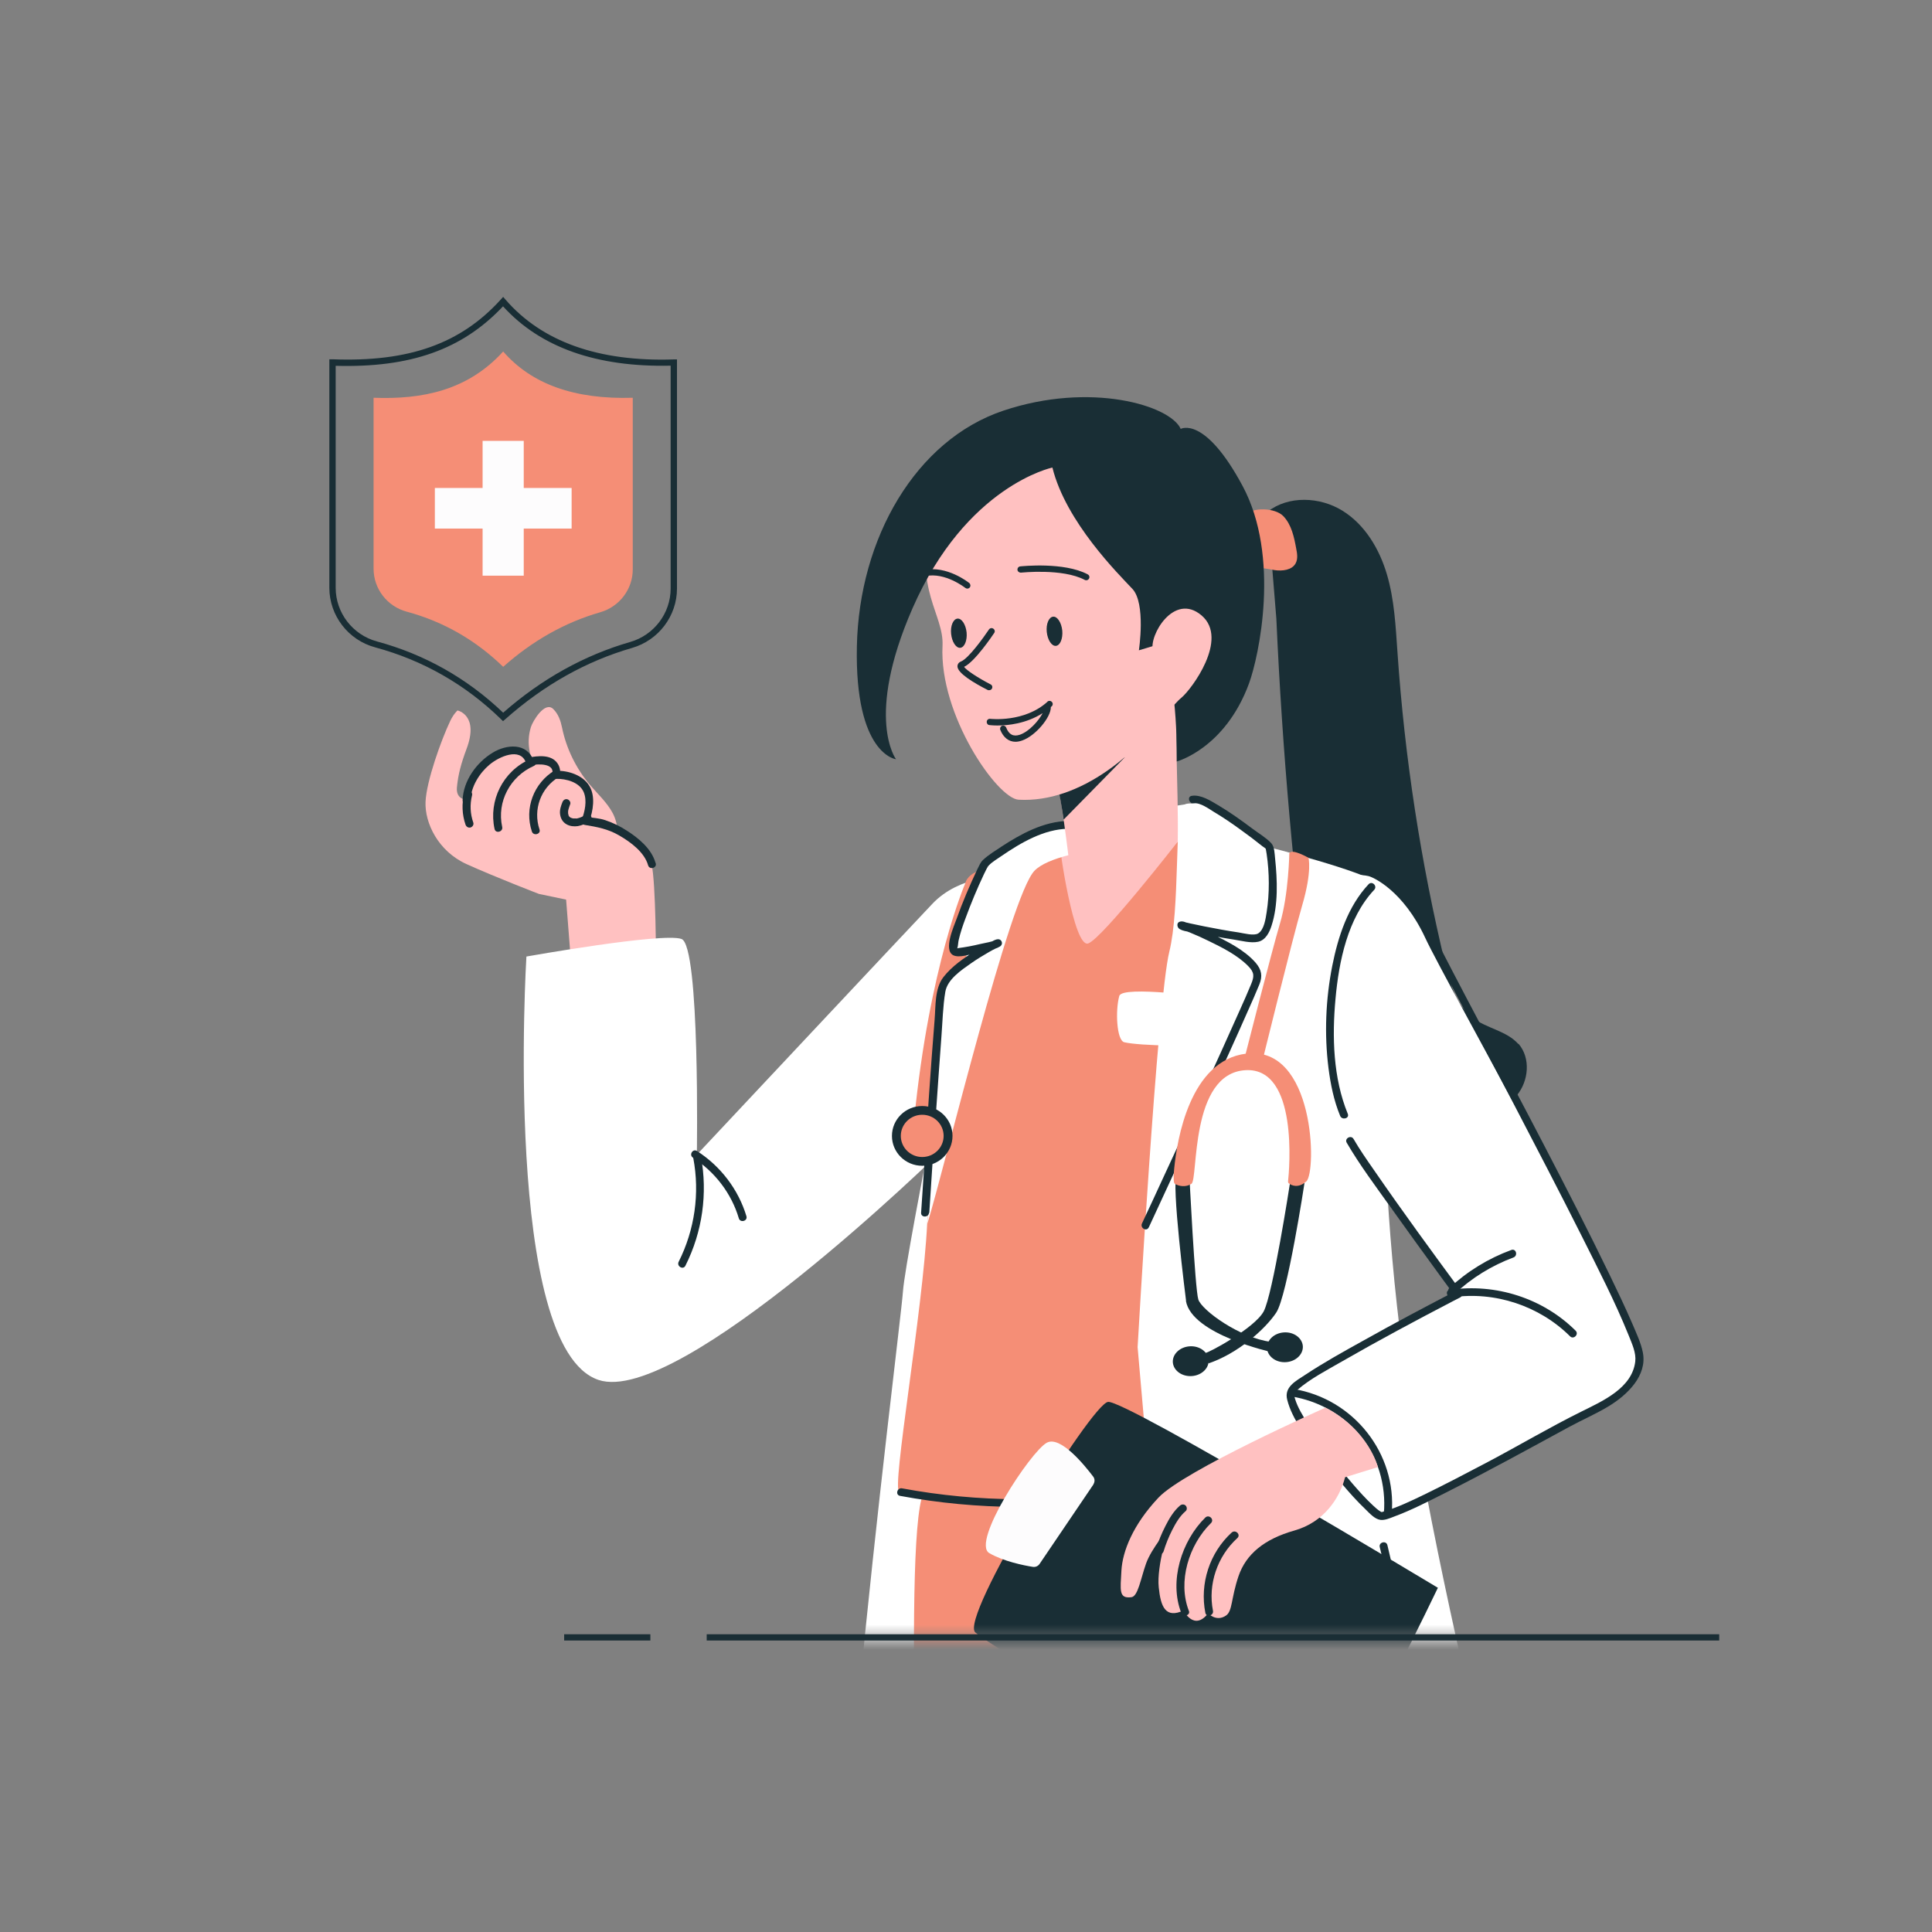 <svg width="154" height="154" viewBox="0 0 154 154" fill="none" xmlns="http://www.w3.org/2000/svg">
<rect x="0" y="0" width="154" height="154" fill="#808080" stroke="none"/>
<mask id="mask0_92_1513" style="mask-type:luminance" maskUnits="userSpaceOnUse" x="17" y="23" width="119" height="108">
<path d="M135.378 23H17V130.523H135.378V23Z" fill="white"/>
</mask>
<g mask="url(#mask0_92_1513)">
<path d="M121.028 83.219C120.096 82.167 118.502 81.978 117.379 81.125C116.076 80.15 115.594 78.456 115.212 76.882C113.247 68.718 111.967 60.387 111.394 52.012C111.248 49.919 111.147 47.803 110.552 45.787C109.957 43.77 108.812 41.832 107.015 40.713C105.219 39.594 102.693 39.483 101.042 40.79L101.738 49.309C102.21 59.856 103.142 70.38 104.534 80.848C104.725 82.266 104.938 83.729 105.713 84.936C107.094 87.085 109.856 87.85 112.36 88.448C113.831 88.802 115.335 89.157 116.851 89.09C118.367 89.024 119.928 88.492 120.893 87.329C121.859 86.177 122.027 84.338 121.039 83.197L121.028 83.219Z" fill="#192E35"/>
<path d="M99.751 45.4C100.335 45.157 100.986 45.345 101.603 45.444C102.221 45.533 102.985 45.444 103.276 44.902C103.467 44.547 103.4 44.115 103.321 43.727C103.153 42.808 102.951 41.833 102.3 41.146C101.648 40.459 99.796 40.393 99.178 41.102L99.728 45.4H99.751Z" fill="#F58E76"/>
<path d="M48.843 64.82C48.383 63.956 47.642 63.291 47.013 62.549C45.912 61.242 45.138 59.657 44.801 57.996C44.689 57.453 44.509 56.921 44.105 56.522C43.431 55.847 42.465 57.486 42.319 57.952C41.904 59.292 42.241 60.71 43.117 61.807L48.742 67.556C49.393 66.825 49.292 65.684 48.843 64.82Z" fill="#FFC1C1"/>
<path d="M36.457 56.642C36.457 56.642 36.165 56.897 35.896 57.451C35.177 58.957 33.987 62.27 33.92 63.92C33.852 65.571 34.896 67.842 37.198 68.883C39.5 69.924 42.958 71.254 42.958 71.254L45.125 71.708L45.518 76.737H52.289C52.289 76.737 52.289 70.312 51.929 68.85C51.57 67.388 48.774 65.471 47.034 65.471L46.641 65.405C46.641 65.405 47.36 63.555 46.574 62.613C45.788 61.671 44.306 61.738 44.306 61.738C44.306 61.738 44.665 60.143 42.206 60.663C42.206 60.663 41.577 58.913 39.41 60.242C37.243 61.572 37.176 63.743 37.176 63.743C37.176 63.743 36.322 63.743 36.423 62.735C36.525 61.727 36.738 60.907 37.187 59.7C38.209 56.985 36.468 56.631 36.468 56.631L36.457 56.642Z" fill="#FFC1C1"/>
<path d="M37.008 63.235C36.795 64.055 36.829 64.93 37.109 65.739C37.166 65.894 37.323 66.004 37.502 65.96C37.66 65.916 37.783 65.739 37.727 65.573C37.48 64.875 37.446 64.121 37.626 63.401C37.671 63.235 37.57 63.069 37.401 63.014C37.244 62.969 37.053 63.069 37.008 63.235Z" fill="#192E35"/>
<path d="M42.24 60.52C40.085 61.473 38.928 63.821 39.422 66.081C39.512 66.469 40.118 66.303 40.029 65.915C39.591 63.899 40.669 61.883 42.555 61.052C42.925 60.886 42.6 60.354 42.24 60.52Z" fill="#192E35"/>
<path d="M44.216 61.408C42.543 62.416 41.78 64.443 42.397 66.282C42.521 66.659 43.138 66.493 43.004 66.116C42.476 64.543 43.093 62.815 44.531 61.94C44.879 61.729 44.564 61.197 44.216 61.408Z" fill="#192E35"/>
<path d="M46.676 64.963C46.429 65.096 46.249 65.185 45.991 65.24C45.991 65.24 45.89 65.263 45.946 65.24C45.923 65.24 45.89 65.24 45.867 65.24C45.811 65.24 45.755 65.24 45.71 65.24C45.777 65.24 45.71 65.24 45.688 65.24C45.665 65.24 45.632 65.229 45.609 65.218C45.587 65.207 45.553 65.196 45.53 65.196C45.598 65.218 45.53 65.196 45.508 65.185C45.486 65.174 45.463 65.163 45.441 65.141C45.385 65.108 45.474 65.174 45.418 65.13C45.396 65.108 45.385 65.096 45.362 65.074C45.317 65.03 45.385 65.119 45.351 65.052C45.34 65.03 45.317 64.997 45.306 64.975C45.328 65.019 45.306 64.941 45.306 64.93C45.306 64.897 45.295 64.875 45.283 64.842C45.283 64.897 45.283 64.82 45.283 64.808C45.283 64.775 45.283 64.742 45.283 64.72C45.283 64.72 45.283 64.62 45.283 64.675C45.283 64.62 45.306 64.554 45.317 64.498C45.351 64.365 45.407 64.232 45.452 64.099C45.508 63.944 45.385 63.756 45.227 63.712C45.048 63.667 44.902 63.767 44.834 63.933C44.711 64.243 44.599 64.565 44.643 64.897C44.688 65.24 44.857 65.54 45.16 65.706C45.429 65.861 45.755 65.894 46.058 65.85C46.395 65.794 46.698 65.639 47.001 65.484C47.147 65.407 47.203 65.196 47.114 65.063C47.013 64.919 46.844 64.875 46.687 64.952L46.676 64.963Z" fill="#192E35"/>
<path d="M52.245 68.763C51.931 67.655 50.898 66.802 49.955 66.204C49.427 65.861 48.843 65.573 48.237 65.373C47.742 65.207 47.237 65.196 46.732 65.107L46.957 65.495C47.282 64.642 47.473 63.468 46.979 62.648C46.462 61.784 45.284 61.407 44.318 61.441L44.621 61.839C44.7 61.496 44.632 61.108 44.419 60.82C43.914 60.122 42.87 60.244 42.129 60.388C42.263 60.466 42.387 60.532 42.521 60.61C41.994 59.181 40.366 59.325 39.265 60C37.974 60.787 36.93 62.238 36.874 63.778C36.862 64.177 37.491 64.177 37.502 63.778C37.547 62.703 38.21 61.629 39.018 60.953C39.782 60.31 41.466 59.546 41.915 60.776C41.983 60.942 42.129 61.031 42.308 60.997C42.937 60.876 44.206 60.842 44.026 61.684C43.981 61.873 44.116 62.083 44.329 62.083C45.126 62.061 46.193 62.349 46.53 63.147C46.811 63.822 46.62 64.697 46.361 65.362C46.305 65.506 46.429 65.717 46.586 65.75C47.597 65.916 48.461 66.071 49.371 66.603C50.269 67.124 51.369 67.932 51.661 68.974C51.773 69.361 52.38 69.195 52.267 68.807L52.245 68.763Z" fill="#192E35"/>
<path d="M41.96 76.252C41.96 76.252 40.051 107.436 47.709 109.995C54.165 112.156 74.96 91.816 74.96 91.816L79.9 69.827C79.9 69.827 76.476 69.76 74.32 72.042C72.153 74.324 55.546 92.038 55.546 92.038C55.546 92.038 55.816 75.377 54.322 74.845C52.829 74.313 41.983 76.241 41.983 76.241L41.96 76.252Z" fill="white"/>
<path d="M76.936 70.425C76.936 70.425 74.073 77.006 72.872 89.236H74.14C74.14 89.236 75.825 79.266 79.272 69.417C79.114 69.063 77.206 69.317 76.936 70.425Z" fill="#F58E76"/>
<path d="M83.257 67.566C79.608 68.098 78.665 71.001 77.587 73.504C77.587 73.504 72.209 99.704 71.973 102.961C71.748 106.218 64.057 165.596 67.673 169.938C71.288 174.281 78.261 169.938 78.261 169.938L86.165 67.478" fill="white"/>
<path d="M73.432 168.609C73.769 161.508 71.961 125.361 73.444 119.512C74.409 115.712 76.149 107.736 76.149 107.736L101.615 107.404C101.615 107.404 107.386 114.959 109.912 123.744C112.472 132.672 112.742 140.759 114.606 152.934C116.335 164.234 116.144 163.403 116.458 167.457C116.739 170.958 101.042 173.362 95.316 172.487C91.846 171.955 89.298 141.712 89.096 139.762L89.556 139.685C89.803 139.552 91.981 171.866 91.981 171.866C91.981 171.866 73.095 175.699 73.432 168.598V168.609Z" fill="#F58E76"/>
<path d="M108.903 75.333C107.455 70.879 103.469 67.7 98.742 67.257C91.152 66.548 83.079 66.625 81.383 68.564C77.049 73.516 74.197 91.495 73.905 97.533C73.568 104.501 71.042 118.736 71.682 118.902C77.386 120.342 114.585 119.146 112.283 118.902L108.78 93.888C108.858 88.792 110.722 80.96 108.892 75.344L108.903 75.333Z" fill="#F58E76"/>
<path d="M100.953 67.479C100.953 67.479 108.824 69.462 110.003 70.492C110.587 71.002 109.071 91.363 112.383 111.669C116.526 136.982 124.88 164.267 125.037 168.953C125.037 168.953 119.21 176.032 96.54 174.393L90.679 107.382C90.679 107.382 92.251 79.72 93.206 75.865C94.059 72.409 93.61 65.175 94.272 64.278C95.238 62.981 100.942 67.468 100.942 67.468L100.953 67.479Z" fill="white"/>
<path d="M71.739 119.235C77.937 120.387 84.281 120.409 90.49 119.313C90.894 119.246 90.714 118.648 90.321 118.714C84.236 119.789 77.982 119.767 71.907 118.637C71.514 118.559 71.346 119.158 71.739 119.235Z" fill="#192E35"/>
<path d="M91.296 97.689C91.296 97.689 99.673 79.676 100.234 78.014C100.795 76.341 94.339 73.738 94.16 73.771C93.98 73.804 99.56 74.945 100.234 74.779C101.851 74.369 101.435 68.088 101.155 67.49C101.155 67.49 96.237 63.535 95.08 63.768" fill="white"/>
<path d="M91.566 97.844C93.183 94.365 94.789 90.876 96.394 87.386C97.439 85.104 98.483 82.822 99.493 80.529C99.796 79.853 100.1 79.166 100.38 78.479C100.65 77.815 100.571 77.305 100.088 76.74C99.179 75.699 97.787 75.023 96.563 74.425C96.001 74.148 95.429 73.893 94.845 73.66C94.609 73.561 94.261 73.361 94.003 73.483C93.801 73.572 93.823 73.826 93.935 73.971C94.182 74.27 95.126 74.303 95.462 74.369C96.417 74.558 97.36 74.746 98.326 74.89C98.932 74.979 99.684 75.2 100.291 75.067C100.886 74.934 101.189 74.314 101.357 73.782C101.896 72.121 101.818 70.149 101.638 68.431C101.593 68.044 101.604 67.501 101.324 67.202C100.919 66.77 100.313 66.415 99.841 66.061C98.954 65.396 98.045 64.743 97.091 64.178C96.507 63.834 95.732 63.325 95.002 63.435C94.598 63.491 94.778 64.089 95.171 64.034C95.665 63.956 96.383 64.488 96.765 64.72C97.506 65.163 98.225 65.651 98.921 66.161C99.493 66.57 100.066 67.002 100.616 67.446C100.706 67.512 100.841 67.59 100.919 67.678C100.829 67.567 100.897 67.634 100.908 67.734C100.919 67.844 100.953 67.955 100.964 68.066C101.189 69.573 101.2 71.223 100.964 72.719C100.886 73.206 100.773 74.103 100.291 74.403C99.942 74.613 99.145 74.391 98.73 74.325C97.809 74.192 96.888 74.015 95.979 73.838C95.608 73.76 95.238 73.683 94.867 73.605C94.733 73.572 94.598 73.538 94.463 73.516C94.317 73.494 94.272 73.394 94.396 73.538C94.373 73.705 94.351 73.86 94.328 74.026C94.07 74.148 94.115 74.026 94.328 74.126C94.486 74.203 94.665 74.259 94.834 74.325C95.35 74.535 95.867 74.768 96.361 75.012C97.45 75.544 98.629 76.131 99.493 77.006C100.01 77.527 99.976 77.848 99.718 78.468C99.437 79.155 99.134 79.831 98.831 80.507C96.844 84.971 94.789 89.413 92.734 93.844C92.173 95.074 91.6 96.293 91.027 97.522C90.859 97.888 91.398 98.198 91.566 97.832V97.844Z" fill="#192E35"/>
<path d="M84.492 67.279C84.391 67.301 85.593 75.643 86.749 75.2C87.906 74.756 93.868 67.102 93.868 67.102C93.868 67.102 87.064 66.747 84.492 67.268V67.279Z" fill="#FFC1C1"/>
<path d="M94.721 64.077C94.721 64.077 82.595 65.806 80.652 67.091C78.698 68.376 76.745 72.319 76.374 73.904C76.307 74.214 75.386 76.463 77.789 75.798C77.71 76.562 75.308 77.582 75.218 78.523C74.544 85.635 73.893 97.633 73.927 97.522C75.42 92.603 80.495 71.444 82.46 69.406C84.504 67.29 94.732 67.057 94.732 67.057V64.077H94.721Z" fill="white"/>
<path d="M74.072 96.691C74.241 94.01 74.42 91.329 74.611 88.648C74.746 86.654 74.892 84.66 75.038 82.666C75.128 81.492 75.161 80.174 75.352 79.055C75.521 78.058 76.644 77.316 77.418 76.773C77.879 76.452 78.35 76.164 78.833 75.887C79.013 75.787 79.204 75.676 79.394 75.588C79.462 75.554 79.698 75.488 79.563 75.488L79.248 75.178C79.305 75.089 79.35 75 79.406 74.912C79.147 75.067 78.507 75.156 78.148 75.244C77.553 75.388 76.969 75.499 76.363 75.576C76.251 75.588 76.284 75.676 76.329 75.51C76.374 75.322 76.374 75.111 76.419 74.923C76.554 74.336 76.745 73.771 76.958 73.206C77.396 72.009 77.89 70.824 78.44 69.661C78.519 69.506 78.597 69.351 78.665 69.195C78.687 69.151 78.71 69.085 78.743 69.04C78.811 68.952 78.676 69.107 78.754 69.029C79.069 68.719 79.484 68.464 79.844 68.221C81.382 67.168 83.212 66.094 85.132 66.061C85.536 66.061 85.536 65.429 85.132 65.44C83.201 65.473 81.371 66.47 79.799 67.501C79.316 67.822 78.788 68.143 78.361 68.542C78.148 68.741 78.047 69.007 77.912 69.273C77.295 70.569 76.722 71.91 76.239 73.272C76.048 73.815 75.173 75.721 75.981 76.141C76.464 76.385 77.396 76.053 77.867 75.942C78.429 75.82 79.204 75.754 79.709 75.444C79.799 75.388 79.866 75.288 79.866 75.178C79.866 75.011 79.731 74.856 79.552 74.868C79.35 74.868 79.136 75.011 78.968 75.1C78.564 75.311 78.171 75.543 77.778 75.776C76.846 76.352 75.869 77.017 75.195 77.892C74.499 78.8 74.589 80.185 74.499 81.27C74.173 85.281 73.915 89.302 73.646 93.312C73.567 94.431 73.5 95.55 73.421 96.669C73.398 97.068 74.027 97.068 74.05 96.669L74.072 96.691Z" fill="#192E35"/>
<path d="M96.495 79.52C96.495 79.52 89.455 78.523 89.219 79.387C88.894 80.55 89.006 82.921 89.612 83.076C90.69 83.353 96.102 83.541 96.574 82.932C97.248 82.079 96.495 79.52 96.495 79.52Z" fill="white"/>
<path d="M94.7 122.193C95.508 127.322 94.846 134.235 100.011 137.425C102.279 138.832 105.299 138.899 107.87 138.467C108.937 138.289 110.037 137.935 110.823 137.159C111.778 136.218 111.935 134.888 111.935 133.626C111.935 130.092 111.441 126.569 110.588 123.157C110.486 122.769 109.88 122.935 109.981 123.323C110.689 126.148 111.149 129.017 111.272 131.919C111.329 133.216 111.519 134.789 110.913 135.996C110.385 137.049 109.263 137.547 108.151 137.78C105.715 138.3 102.683 138.256 100.493 136.982C98.405 135.775 97.192 133.537 96.552 131.299C95.699 128.286 95.8 125.095 95.317 122.016C95.25 121.617 94.644 121.794 94.711 122.182L94.7 122.193Z" fill="#192E35"/>
<path d="M94.541 103.682C94.541 103.682 93.317 94.122 93.811 93.568C94.305 93.014 94.799 93.568 94.799 93.568C94.799 93.568 95.249 102.729 95.518 103.582C95.787 104.435 98.841 106.662 101.323 106.961L101.379 107.781C101.379 107.781 94.99 106.385 94.53 103.693L94.541 103.682Z" fill="#192E35"/>
<path d="M103.849 107.292C103.894 107.946 103.299 108.522 102.513 108.577C101.727 108.633 101.054 108.145 100.998 107.492C100.953 106.838 101.548 106.262 102.334 106.207C103.12 106.151 103.793 106.639 103.849 107.292Z" fill="#192E35"/>
<path d="M96.339 108.401C96.384 109.054 95.788 109.631 95.003 109.686C94.217 109.741 93.543 109.254 93.487 108.6C93.442 107.947 94.037 107.371 94.823 107.315C95.609 107.26 96.283 107.747 96.339 108.401Z" fill="#192E35"/>
<path d="M96.089 107.835C96.224 107.901 99.997 105.885 100.727 104.534C101.456 103.182 102.815 94.364 102.815 94.364L103.983 94.286C103.983 94.286 102.613 103.304 101.726 104.633C100.839 105.963 98.649 107.901 96.325 108.677L96.101 107.835H96.089Z" fill="#192E35"/>
<path d="M102.772 67.999C102.772 67.999 102.716 71.312 102.031 73.594C101.357 75.865 99.033 85.004 99.033 85.004L100.504 85.07C100.504 85.07 103.008 74.868 103.805 72.142C104.602 69.417 104.299 68.376 104.299 68.376C104.299 68.376 102.997 67.623 102.783 67.999H102.772Z" fill="#F58E76"/>
<path d="M93.632 94.343C93.542 94.287 93.553 93.833 93.553 93.734C93.553 93.59 93.576 93.39 93.598 93.124C93.823 90.853 94.844 84.528 99.336 83.985C104.815 83.309 104.961 93.412 104.13 94.166C103.468 94.764 102.929 94.476 102.738 94.332C102.693 94.299 102.67 94.243 102.67 94.188C102.771 93.268 103.513 85.082 99.291 85.303C94.811 85.547 95.529 94.01 94.968 94.365C94.519 94.653 93.98 94.564 93.632 94.354V94.343Z" fill="#F58E76"/>
<path d="M85.458 70.392C85.38 70.303 84.762 64.155 84.144 61.829L93.947 55.381C93.543 57.608 93.947 62.283 93.879 67.102L89.579 70.746L85.469 70.381L85.458 70.392Z" fill="#FFC1C1"/>
<path d="M89.647 60.377L84.785 65.328C84.639 64.365 84.459 63.246 84.224 62.304L89.647 60.365V60.377Z" fill="#192E35"/>
<path d="M74.298 41.777C77.352 31.585 93.408 32.616 97.001 40.448C100.594 48.291 90.904 64.276 81.192 63.745C79.497 63.656 74.848 56.987 75.129 51.47C75.252 48.967 72.771 46.873 74.298 41.777Z" fill="#FFC1C1"/>
<path d="M84.673 50.263C84.73 50.906 84.505 51.449 84.168 51.482C83.831 51.515 83.506 51.017 83.438 50.374C83.371 49.731 83.607 49.189 83.944 49.155C84.28 49.122 84.606 49.621 84.673 50.263Z" fill="#192E35"/>
<path d="M77.049 50.417C77.105 51.06 76.88 51.603 76.544 51.636C76.207 51.669 75.881 51.171 75.814 50.528C75.746 49.886 75.982 49.343 76.319 49.31C76.656 49.276 76.981 49.775 77.049 50.417Z" fill="#192E35"/>
<path d="M86.694 45.777C84.796 44.78 81.472 45.135 81.326 45.146C81.192 45.157 81.091 45.279 81.102 45.422C81.113 45.555 81.248 45.655 81.383 45.644C81.416 45.644 84.695 45.29 86.458 46.22C86.491 46.242 86.536 46.253 86.581 46.253C86.671 46.253 86.761 46.209 86.806 46.12C86.873 45.999 86.828 45.843 86.705 45.788L86.694 45.777Z" fill="#192E35"/>
<path d="M77.105 46.919C77.172 46.919 77.251 46.885 77.296 46.83C77.386 46.719 77.363 46.564 77.262 46.475C77.195 46.42 75.477 45.057 73.658 45.434C73.523 45.467 73.433 45.589 73.467 45.733C73.501 45.866 73.635 45.955 73.77 45.922C75.342 45.589 76.925 46.852 76.948 46.863C76.993 46.896 77.049 46.919 77.105 46.919Z" fill="#192E35"/>
<path d="M78.846 55.016C78.935 55.016 79.025 54.972 79.07 54.883C79.137 54.761 79.081 54.606 78.958 54.551C77.947 54.03 77.026 53.421 76.847 53.155C77.7 52.756 79.093 50.684 79.25 50.452C79.328 50.341 79.295 50.186 79.171 50.108C79.059 50.031 78.902 50.064 78.823 50.186C78.408 50.806 77.206 52.479 76.611 52.723C76.353 52.823 76.319 53.022 76.319 53.099C76.297 53.642 77.61 54.429 78.722 54.994C78.756 55.016 78.8 55.016 78.834 55.016H78.846Z" fill="#192E35"/>
<path d="M83.493 55.936C81.652 57.609 78.968 57.299 78.934 57.299C78.8 57.276 78.665 57.376 78.654 57.52C78.642 57.664 78.732 57.786 78.867 57.797C78.901 57.797 79.137 57.83 79.507 57.83C80.327 57.83 81.798 57.686 83.111 56.844C82.797 57.443 82.056 58.296 81.304 58.562C80.776 58.739 80.428 58.562 80.203 57.997C80.147 57.864 80.001 57.808 79.878 57.852C79.743 57.908 79.687 58.052 79.732 58.174C79.979 58.794 80.417 59.127 80.944 59.127C81.113 59.127 81.281 59.093 81.472 59.027C82.539 58.661 83.785 57.166 83.763 56.357C83.785 56.335 83.808 56.324 83.83 56.302C83.931 56.213 83.942 56.047 83.841 55.947C83.751 55.847 83.583 55.836 83.482 55.936H83.493Z" fill="#192E35"/>
<path d="M92.588 51.293L90.781 51.836C90.781 51.836 91.353 48.103 90.264 46.94C89.175 45.776 84.965 41.622 83.887 37.268C83.887 37.268 77.015 38.697 72.726 48.513C68.919 57.231 71.423 60.521 71.423 60.521C71.423 60.521 68.122 60.144 68.302 51.515C68.482 42.885 73.007 35.075 79.968 32.737C86.93 30.4 93.285 32.316 94.115 34.189C94.115 34.189 96.013 33.081 99.045 38.731C102.076 44.369 100.347 52.323 99.561 54.472C97.652 59.668 93.801 60.698 93.801 60.698C93.801 60.698 93.936 54.539 92.6 51.293H92.588Z" fill="#192E35"/>
<path d="M91.904 51.836C91.556 50.706 93.566 47.172 95.778 49.056C97.99 50.939 94.947 54.971 94.184 55.603C93.42 56.234 92.904 57.309 92.084 56.877C91.264 56.445 91.635 55.414 91.635 55.414" fill="#FFC1C1"/>
<path d="M73.511 92.925C74.844 92.925 75.925 91.858 75.925 90.543C75.925 89.228 74.844 88.161 73.511 88.161C72.177 88.161 71.097 89.228 71.097 90.543C71.097 91.858 72.177 92.925 73.511 92.925Z" fill="#192E35"/>
<path d="M73.51 92.226C74.453 92.226 75.217 91.472 75.217 90.542C75.217 89.612 74.453 88.858 73.51 88.858C72.568 88.858 71.804 89.612 71.804 90.542C71.804 91.472 72.568 92.226 73.51 92.226Z" fill="#F58E76"/>
<path d="M109.092 69.837C109.473 69.925 111.865 71.011 113.605 74.755C115.346 78.5 130.605 105.441 130.683 108.122C130.762 110.803 127.416 112.21 126.215 112.797C125.013 113.384 110.944 121.316 109.99 120.829C108.429 120.031 102.209 112.099 102.916 110.892C103.624 109.684 116.255 103.159 116.255 103.159C116.255 103.159 104.443 88.315 103.455 85.59C102.467 82.864 103.118 68.496 109.103 69.837H109.092Z" fill="white"/>
<path d="M112.427 72.207C113.347 74.179 114.414 76.106 115.425 78.034C117.165 81.346 118.917 84.659 120.646 87.971C122.487 91.505 124.329 95.039 126.114 98.595C127.405 101.176 128.741 103.768 129.819 106.438C130.1 107.136 130.425 107.845 130.347 108.521C130.1 110.648 127.742 111.678 126.047 112.52C123.52 113.772 121.095 115.212 118.602 116.53C116.918 117.416 115.234 118.303 113.527 119.133C112.449 119.654 111.371 120.175 110.215 120.507C110.147 120.529 110.159 120.529 110.091 120.518C110.024 120.518 110.204 120.585 110.058 120.496C109.833 120.363 109.631 120.175 109.44 119.998C108.867 119.466 108.34 118.879 107.823 118.28C106.521 116.774 105.297 115.168 104.241 113.484C103.86 112.863 103.444 112.21 103.231 111.512C103.107 111.113 103.13 111.024 103.422 110.781C104.466 109.883 105.78 109.208 106.97 108.521C109.878 106.848 112.842 105.264 115.818 103.713C116.009 103.613 116.211 103.513 116.402 103.414C116.536 103.336 116.615 103.115 116.514 102.993C114.145 99.78 111.787 96.556 109.519 93.266C108.957 92.458 108.385 91.638 107.891 90.785C107.689 90.441 107.138 90.752 107.352 91.095C108.385 92.868 109.642 94.54 110.832 96.213C112.225 98.163 113.639 100.113 115.054 102.051C115.357 102.472 115.672 102.893 115.975 103.303C116.009 103.159 116.053 103.015 116.087 102.882C113.583 104.178 111.102 105.496 108.654 106.87C107.093 107.734 105.521 108.609 104.028 109.595C103.287 110.083 102.344 110.559 102.602 111.567C102.995 113.151 104.219 114.658 105.162 115.943C106.285 117.472 107.486 119.012 108.867 120.33C109.171 120.629 109.586 121.094 110.035 121.15C110.383 121.194 110.787 121.017 111.102 120.895C112.517 120.374 113.875 119.665 115.223 118.989C118.557 117.306 121.825 115.511 125.103 113.727C126.148 113.162 127.259 112.686 128.27 112.066C129.696 111.191 131.313 109.662 130.953 107.812C130.796 107.025 130.425 106.25 130.111 105.508C129.55 104.211 128.943 102.937 128.326 101.663C126.63 98.152 124.845 94.684 123.049 91.228C119.849 85.058 116.514 78.965 113.392 72.761C113.246 72.473 113.1 72.185 112.966 71.886C112.797 71.52 112.258 71.841 112.427 72.196V72.207Z" fill="#192E35"/>
<path d="M102.95 111.313C105.05 111.656 106.981 112.72 108.351 114.337C109.833 116.087 110.507 118.403 110.305 120.652C110.271 121.05 110.9 121.05 110.933 120.652C111.349 115.866 107.902 111.501 103.107 110.715C102.714 110.648 102.535 111.246 102.939 111.313H102.95Z" fill="#192E35"/>
<path d="M115.728 103.414C119.152 102.905 122.711 104.09 125.148 106.516C125.429 106.804 125.878 106.361 125.597 106.073C122.992 103.481 119.219 102.273 115.559 102.816C115.155 102.871 115.335 103.469 115.728 103.414Z" fill="#192E35"/>
<path d="M115.975 103.115C117.311 101.863 118.905 100.877 120.635 100.234C121.016 100.09 120.848 99.492 120.466 99.636C118.625 100.312 116.952 101.342 115.526 102.672C115.234 102.949 115.672 103.392 115.975 103.115Z" fill="#192E35"/>
<path d="M107.431 88.781C106.263 85.933 106.173 82.632 106.454 79.608C106.723 76.639 107.419 73.183 109.542 70.923C109.811 70.624 109.373 70.192 109.092 70.48C107.442 72.241 106.656 74.667 106.196 76.982C105.668 79.652 105.556 82.433 105.892 85.125C106.061 86.432 106.319 87.728 106.824 88.947C106.97 89.312 107.588 89.157 107.431 88.781Z" fill="#192E35"/>
<path d="M114.606 126.557C114.606 126.557 89.679 111.557 88.321 111.746C86.962 111.934 76.441 129.016 77.744 130.124C80.236 132.251 104.478 145.456 104.478 145.456C108.318 139.751 114.617 126.557 114.617 126.557H114.606Z" fill="#192E35"/>
<path d="M87.153 118.314C87.277 118.126 87.277 117.882 87.142 117.705C86.48 116.83 84.526 114.404 83.437 115.002C82.123 115.733 77.396 122.945 78.856 123.798C79.967 124.451 81.618 124.784 82.325 124.895C82.539 124.928 82.741 124.839 82.864 124.662L87.165 118.314H87.153Z" fill="#FDFCFD"/>
<path d="M105.669 112.199C105.669 112.199 94.373 117.207 92.341 119.378C90.308 121.538 89.478 123.643 89.388 125.194C89.309 126.745 89.152 127.454 90.196 127.31C90.713 127.232 90.926 125.836 91.353 124.629C91.779 123.421 93.16 121.815 93.16 121.815C93.16 121.815 92.184 124.806 92.363 126.523C92.52 128.096 92.913 129.027 94.339 128.373C94.339 128.373 95.17 130.057 96.304 128.595C96.304 128.595 96.944 129.315 97.73 128.772C98.247 128.418 98.123 127.41 98.718 125.648C99.313 123.887 100.773 122.679 103.165 122.003C105.556 121.328 106.791 119.4 107.218 117.75L109.834 116.941C109.834 116.941 109.116 113.994 105.646 112.199H105.669Z" fill="#FFC1C1"/>
<path d="M94.765 128.406C93.856 126.069 94.765 123.133 96.528 121.405C96.82 121.117 96.371 120.685 96.079 120.962C94.182 122.823 93.171 126.036 94.159 128.562C94.305 128.927 94.911 128.772 94.765 128.395V128.406Z" fill="#192E35"/>
<path d="M96.686 128.395C96.27 126.291 97.034 124.053 98.628 122.602C98.931 122.325 98.482 121.893 98.179 122.158C96.416 123.765 95.619 126.235 96.079 128.561C96.158 128.949 96.764 128.783 96.686 128.395Z" fill="#192E35"/>
<path d="M92.745 123.676C92.924 123.078 93.16 122.502 93.441 121.948C93.722 121.405 94.036 120.851 94.507 120.452C94.642 120.342 94.62 120.12 94.507 120.009C94.384 119.887 94.193 119.898 94.058 120.009C93.553 120.441 93.194 121.05 92.902 121.627C92.599 122.225 92.329 122.856 92.138 123.499C92.026 123.886 92.632 124.042 92.745 123.665V123.676Z" fill="#192E35"/>
<path d="M55.264 92.325C55.792 95.117 55.376 98.031 54.096 100.578C53.917 100.933 54.456 101.254 54.635 100.889C55.994 98.186 56.42 95.128 55.87 92.159C55.792 91.771 55.185 91.938 55.264 92.325Z" fill="#192E35"/>
<path d="M55.242 92.291C56.994 93.41 58.307 95.138 58.891 97.11C59.004 97.498 59.61 97.332 59.498 96.944C58.858 94.817 57.443 92.956 55.556 91.748C55.22 91.527 54.894 92.07 55.242 92.28V92.291Z" fill="#192E35"/>
<path d="M40.107 57.496L39.939 57.33C37.098 54.561 33.718 52.633 29.912 51.603C27.756 51.027 26.252 49.066 26.252 46.85V28.638H26.51C32.584 28.871 36.727 27.397 39.916 23.875L40.107 23.664L40.298 23.886C43.206 27.242 47.72 28.849 53.704 28.649H53.962V46.917C53.962 49.099 52.492 51.038 50.381 51.647C46.732 52.7 43.341 54.605 40.275 57.33L40.096 57.485L40.107 57.496ZM26.757 29.148V46.85C26.757 48.844 28.104 50.595 30.035 51.126C33.853 52.157 37.244 54.073 40.107 56.809C43.172 54.117 46.586 52.223 50.235 51.171C52.132 50.628 53.457 48.878 53.457 46.917V29.148C47.562 29.281 43.071 27.697 40.096 24.417C36.862 27.852 32.741 29.325 26.745 29.159L26.757 29.148Z" fill="#192E35"/>
<path d="M47.855 48.8C44.958 49.631 42.387 51.126 40.108 53.153C37.952 51.06 35.403 49.564 32.416 48.755C30.856 48.334 29.778 46.928 29.778 45.332V31.706C33.674 31.85 37.278 31.13 40.108 28.017C42.365 30.621 45.8 31.85 50.438 31.706V45.388C50.438 46.961 49.382 48.357 47.855 48.8Z" fill="#F58E76"/>
<path d="M45.564 38.897H41.747V35.142H38.468V38.897H34.662V42.132H38.468V45.887H41.747V42.132H45.564V38.897Z" fill="#FDFCFD"/>
</g>
<path d="M137.039 130.267H56.331V130.766H137.039V130.267Z" fill="#1A2E35"/>
<path d="M51.841 130.267H44.969V130.766H51.841V130.267Z" fill="#1A2E35"/>
</svg>
